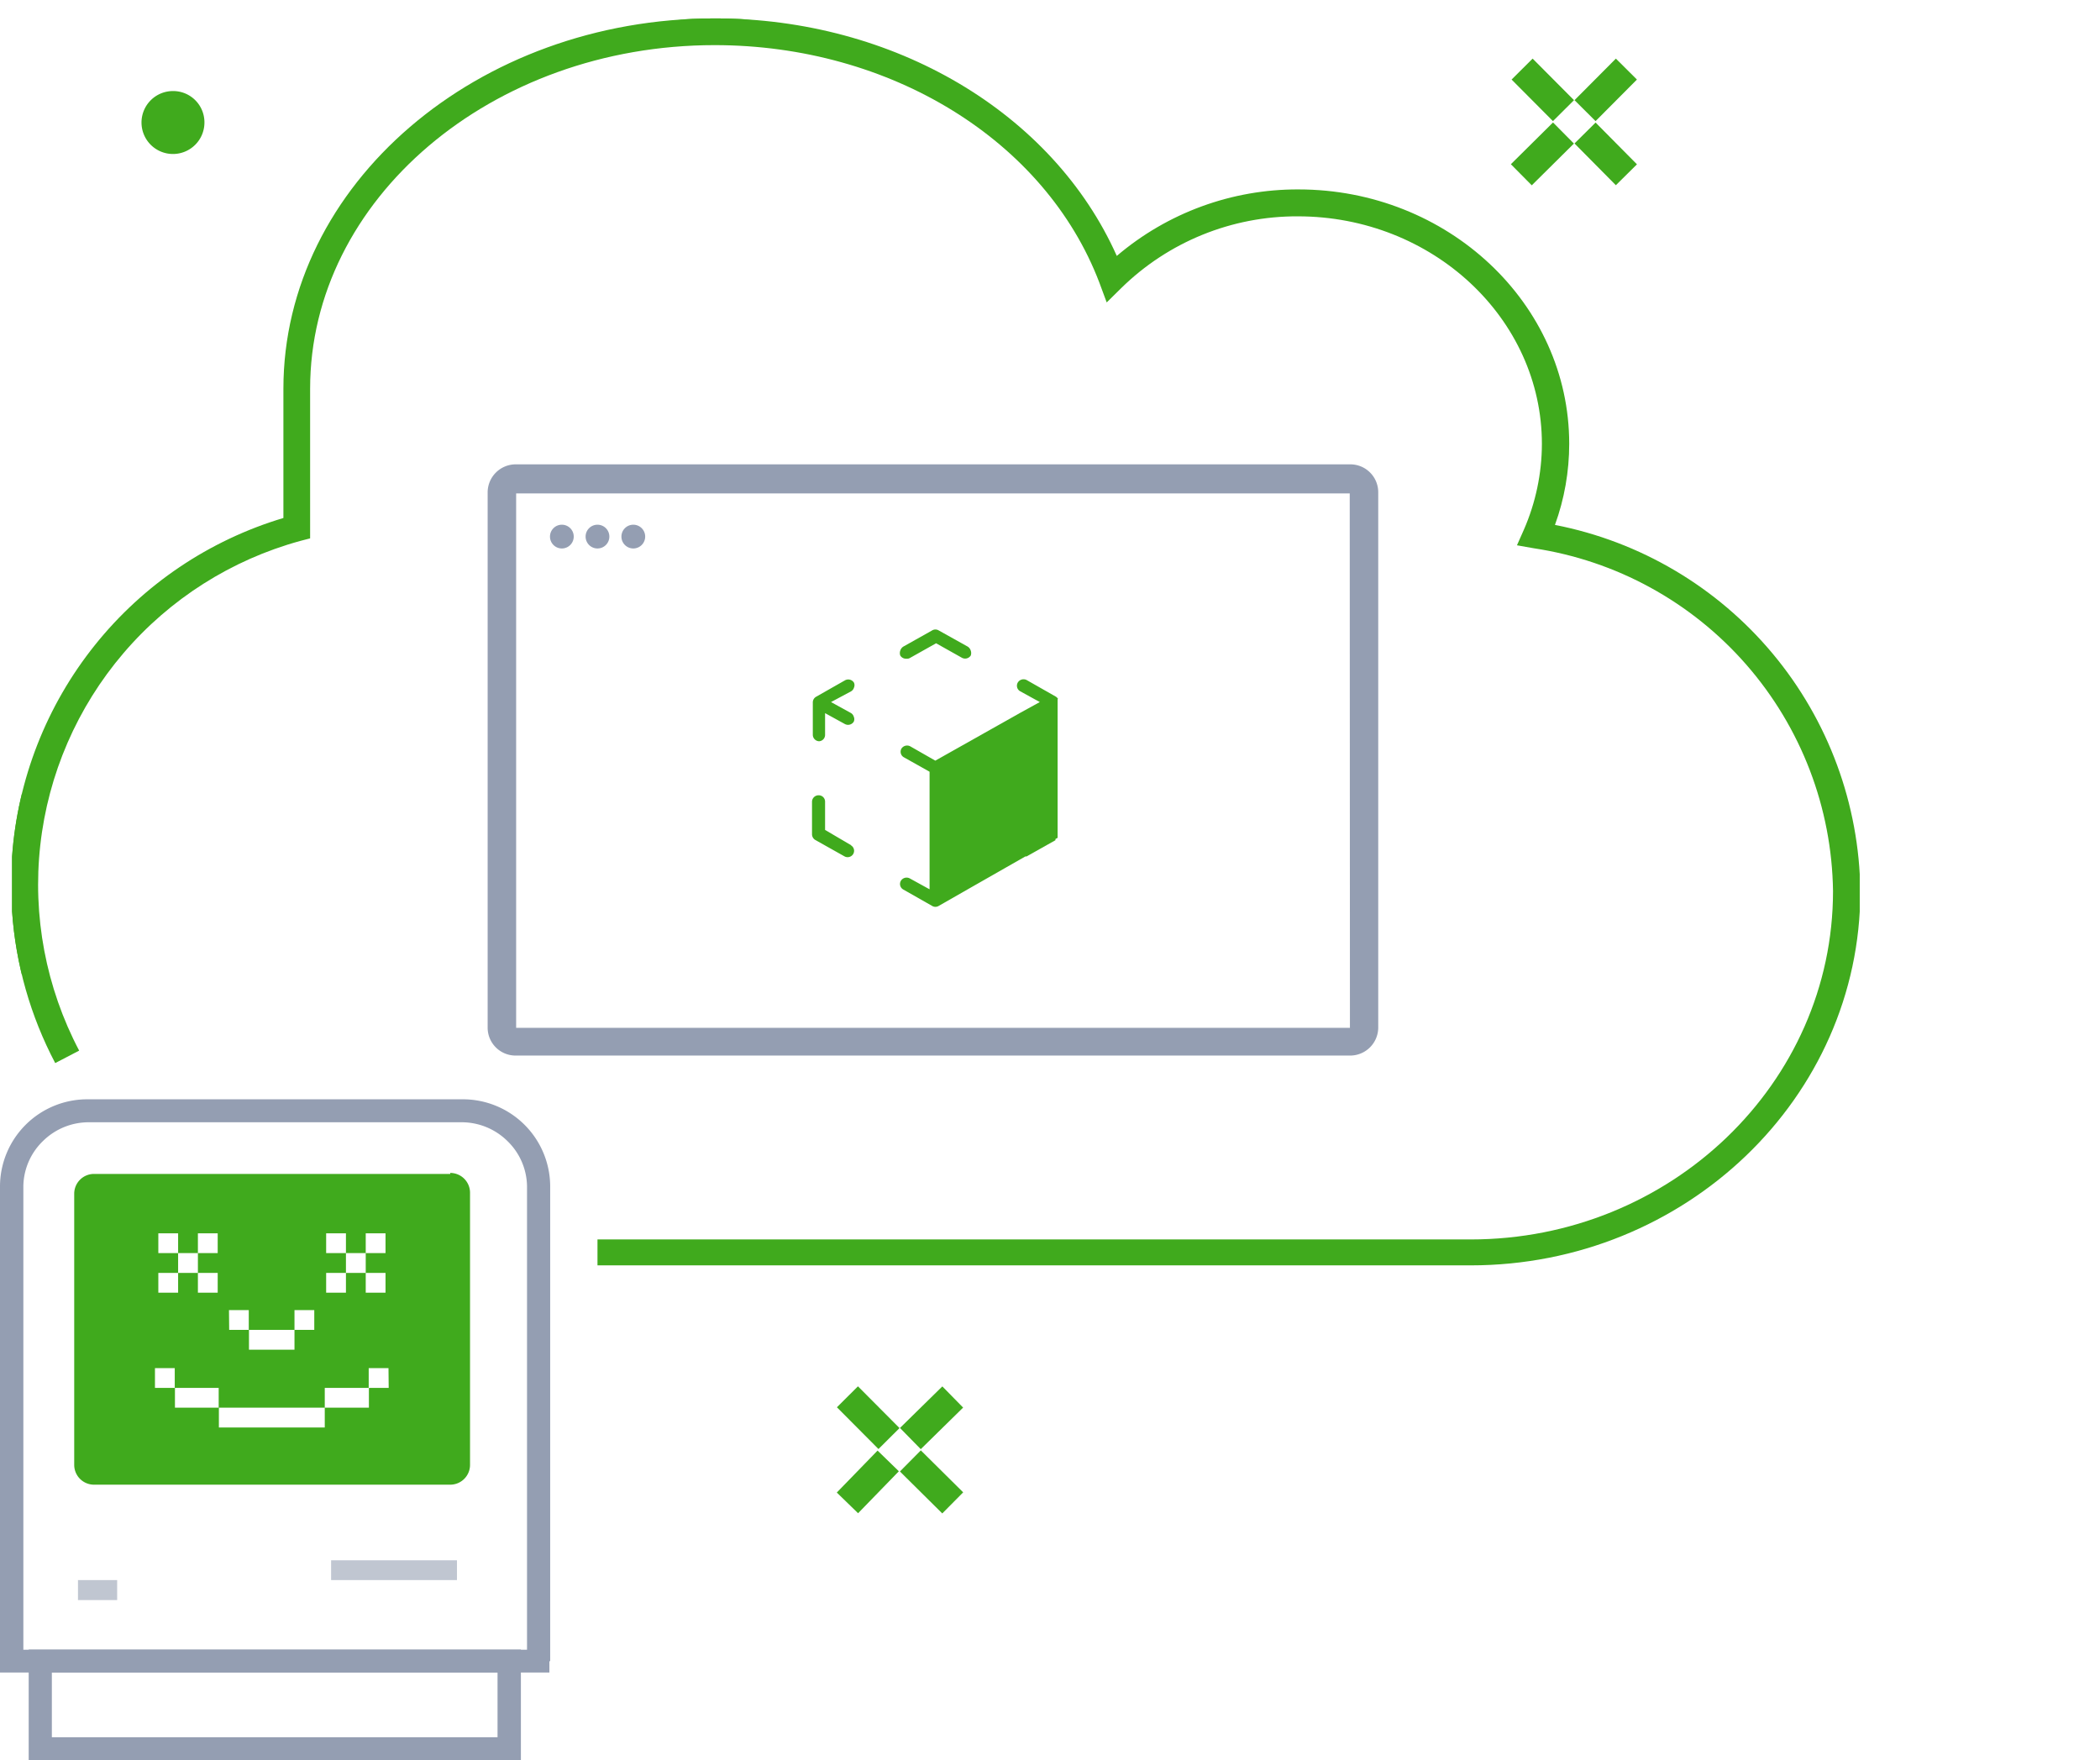 <svg xmlns="http://www.w3.org/2000/svg" xmlns:xlink="http://www.w3.org/1999/xlink" viewBox="0 0 106.11 88.93"><defs><style>.cls-1,.cls-5,.cls-7{fill:none;}.cls-2{clip-path:url(#clip-path);}.cls-3{clip-path:url(#clip-path-2);}.cls-4{fill:#40aa1d;}.cls-5,.cls-7{stroke:#40aa1d;stroke-miterlimit:10;}.cls-6{fill:#949eb2;}.cls-7{stroke-width:1.5px;}.cls-8{opacity:0.59;}.cls-9{clip-path:url(#clip-path-5);}.cls-10{clip-path:url(#clip-path-6);}</style><clipPath id="clip-path" transform="translate(0 0.93)"><rect class="cls-1" width="93.97" height="88"/></clipPath><clipPath id="clip-path-2" transform="translate(0 0.93)"><path class="cls-1" d="M14.32,18.71v6.53A19.29,19.29,0,0,0,.61,42.35v2.77a19.3,19.3,0,0,0,2.18,7.66L4,52.15A18,18,0,0,1,15.17,26.4l.5-.13V18.71c0-9.57,9.17-17.36,20.44-17.36,8.88,0,16.7,4.81,19.44,12l.37,1,.73-.72A12.66,12.66,0,0,1,65.58,10c6.8,0,12.33,5.16,12.33,11.5A10.9,10.9,0,0,1,77,25.83l-.35.79.85.15A17.76,17.76,0,0,1,92.62,44.09c0,9.71-8.21,17.6-18.31,17.6H30.19V63H74.31C85.15,63,94,54.54,94,44.09a19.08,19.08,0,0,0-15.43-18.5,12,12,0,0,0,.72-4.1c0-7.09-6.14-12.85-13.68-12.85A14.07,14.07,0,0,0,56.43,12C53.2,4.76,45.17,0,36.11,0c-12,0-21.79,8.39-21.79,18.71"/></clipPath><clipPath id="clip-path-5" transform="translate(0 0.93)"><rect class="cls-1" x="-5.06" y="71.9" width="19.98" height="9"/></clipPath><clipPath id="clip-path-6" transform="translate(0 0.93)"><rect class="cls-1" x="7.73" y="70.9" width="24.36" height="9"/></clipPath></defs><g id="Layer_2" data-name="Layer 2"><g id="Layer_1-2" data-name="Layer 1"><g class="cls-2"><g class="cls-3"><rect class="cls-4" x="0.61" y="0.5" width="105" height="71"/><rect class="cls-5" x="0.61" y="0.5" width="105" height="71"/></g><g class="cls-2"><path class="cls-4" d="M10.33,5.25A1.59,1.59,0,1,1,8.74,3.67a1.58,1.58,0,0,1,1.59,1.58" transform="translate(0 0.93)"/><path class="cls-4" d="M43,41.77,41.69,41V39.57a.32.32,0,0,0-.33-.32.33.33,0,0,0-.33.32v1.66a.34.34,0,0,0,.17.28l1.46.82a.33.33,0,0,0,.45-.11.32.32,0,0,0-.11-.44h0" transform="translate(0 0.93)"/><path class="cls-4" d="M41.36,36.52a.32.32,0,0,0,.33-.32V35.1l1,.55a.34.34,0,0,0,.45-.12.31.31,0,0,0,0-.25.32.32,0,0,0-.15-.19l-1-.55L43,34a.32.32,0,0,0,.15-.19.31.31,0,0,0,0-.25.34.34,0,0,0-.45-.12l-1.46.83a.33.33,0,0,0-.17.28V36.2a.33.33,0,0,0,.33.32" transform="translate(0 0.93)"/><path class="cls-4" d="M45.81,32.35A.3.3,0,0,0,46,32.3l1.3-.73,1.3.73a.34.34,0,0,0,.45-.11.37.37,0,0,0,0-.25.37.37,0,0,0-.15-.2l-1.47-.82a.32.32,0,0,0-.33,0l-1.46.82a.37.37,0,0,0-.15.2.37.37,0,0,0,0,.25.34.34,0,0,0,.29.16" transform="translate(0 0.93)"/><path class="cls-4" d="M53.46,34.38a.34.34,0,0,0-.12-.12l-1.46-.83a.34.34,0,0,0-.45.12.32.32,0,0,0,.11.44h0l1,.55-1,.55h0l-4.28,2.41L46,36.78a.34.34,0,0,0-.45.11.32.32,0,0,0,.12.44h0l1.3.73v1.47h0V42.9h0V44l-1-.55a.34.34,0,0,0-.45.12.32.32,0,0,0,.12.44h0l1.46.83a.32.32,0,0,0,.33,0L48.9,44h0l2.91-1.66.06,0,1.46-.82,0-.06.11-.06v-7Z" transform="translate(0 0.93)"/><path class="cls-6" d="M28.39,25.58a.6.6,0,1,1-.6.6.6.6,0,0,1,.6-.6" transform="translate(0 0.93)"/><path class="cls-6" d="M30.19,25.58a.6.6,0,1,1-.6.6.6.6,0,0,1,.6-.6" transform="translate(0 0.93)"/><path class="cls-6" d="M32,25.58a.6.6,0,1,1-.6.6.6.6,0,0,1,.6-.6" transform="translate(0 0.93)"/><path class="cls-6" d="M68.21,51,26.08,51l0-27H68.2ZM26.06,22.53a1.42,1.42,0,0,0-1.42,1.41V51a1.41,1.41,0,0,0,1.42,1.4H68.21A1.42,1.42,0,0,0,69.64,51V23.94a1.41,1.41,0,0,0-1.41-1.41Z" transform="translate(0 0.93)"/><path class="cls-7" d="M44.92,71.75l-2.1-2.11M48.14,75,46,72.88m-1.12,0L42.82,75m5.32-5.35L46,71.75M79,4.66l-2.09-2.1M82.18,7.9,80.09,5.79M79,5.79,76.87,7.9m5.31-5.34-2.09,2.1" transform="translate(0 0.93)"/><path class="cls-6" d="M27.18,83v-.58h-26V59a3.24,3.24,0,0,1,1-2.29,3.29,3.29,0,0,1,2.31-.94H23.32a3.29,3.29,0,0,1,2.31.94,3.24,3.24,0,0,1,1,2.29V83h.59v0h.58V59a4.41,4.41,0,0,0-4.44-4.39H4.44A4.41,4.41,0,0,0,0,59V83.57H27.76V83Z" transform="translate(0 0.93)"/></g><path class="cls-6" d="M25.73,87.42v0h0ZM2.62,83.57H25.14v3.27H2.62ZM1.45,82.41V88H26.32V82.41Z" transform="translate(0 0.93)"/><g class="cls-2"><path class="cls-4" d="M19.64,69.19h-1v1H16.41v-1h2.22v-1h1Zm-3.23,2H11.06v-1h5.35Zm-8.58-2v-1h1v1h2.22v1H8.84v-1ZM8,63.38H9v-1H8v-1H9v1h1v-1h1v1H10v1h1v1H10v-1H9v1H8Zm3.57,1.88h1v1h2.31v-1h1v1h-1v1H12.58v-1h-1Zm4.91-1.88h1v-1h-1v-1h1v1h1v-1h1v1h-1v1h1v1h-1v-1h-1v1h-1Zm6.27-5h-18a1,1,0,0,0-1,1V73.08a1,1,0,0,0,1,1h18a1,1,0,0,0,1-1V59.33a1,1,0,0,0-1-1" transform="translate(0 0.93)"/><g class="cls-8"><g class="cls-9"><rect class="cls-6" x="3.94" y="79.83" width="1.98" height="1.01"/></g></g><g class="cls-8"><g class="cls-10"><rect class="cls-6" x="16.73" y="78.83" width="6.36" height="1"/></g></g></g></g></g></g></svg>